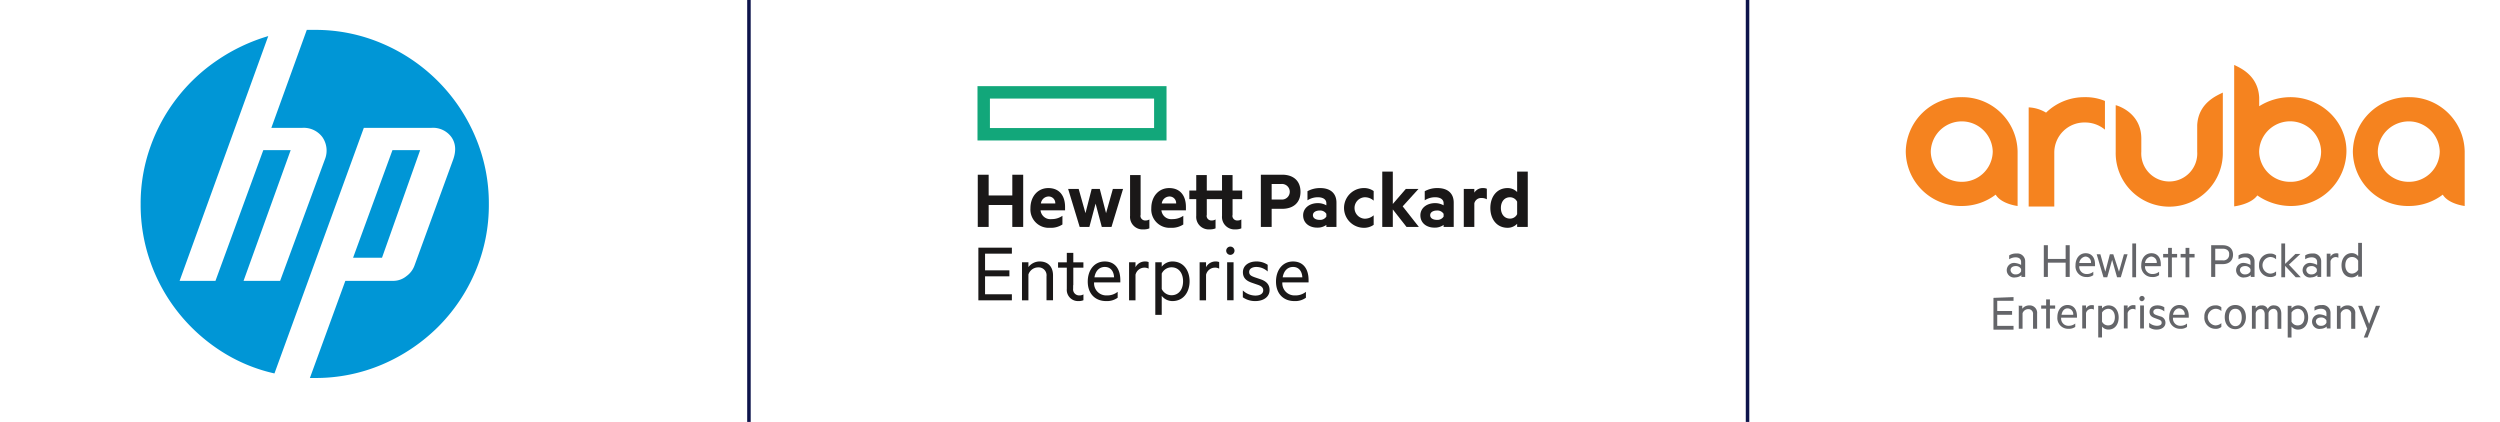<svg xmlns="http://www.w3.org/2000/svg" width="711" height="120" viewBox="0 0 711 120">
  <g id="Grupo_13623" data-name="Grupo 13623" transform="translate(-605 -2541.5)">
    <g id="Grupo_2877" data-name="Grupo 2877" transform="translate(-65 25)">
      <g id="Grupo_2874" data-name="Grupo 2874" transform="translate(-114 -264)">
        <rect id="Rectángulo_521" data-name="Rectángulo 521" width="180" height="100" transform="translate(1050 2788)" fill="none"/>
        <g id="Grupo_2873" data-name="Grupo 2873" transform="translate(969.433 2497.715)">
          <path id="Trazado_15500" data-name="Trazado 15500" d="M146.327,322.735H92.567V307.286h53.76ZM96.1,319.2h46.693v-8.382H96.1Z" transform="translate(0 0)" fill="#12a77a"/>
          <g id="Grupo_2871" data-name="Grupo 2871" transform="translate(92.646 331.6)">
            <path id="Trazado_15501" data-name="Trazado 15501" d="M105.7,375.981v14.856h-3.1v-6.242H95.879v6.242h-3.1V375.981h3.1v5.9h6.726v-5.9Z" transform="translate(-92.782 -375.11)" fill="#1a1818"/>
            <path id="Trazado_15502" data-name="Trazado 15502" d="M136.511,392.682a2.807,2.807,0,0,0,3.121,2.492,5.24,5.24,0,0,0,3.1-.944V396.7a5.944,5.944,0,0,1-3.557.944,5.214,5.214,0,0,1-5.541-5.565c0-3.387,2.129-5.734,5.081-5.734,3.145,0,4.766,2.177,4.766,5.371v.968Zm.1-1.96H140.7a1.875,1.875,0,0,0-1.912-1.984A2.259,2.259,0,0,0,136.608,390.722Z" transform="translate(-118.656 -381.673)" fill="#1a1818"/>
            <path id="Trazado_15503" data-name="Trazado 15503" d="M173.658,393.9l1.935-6.9h2.9l-3.291,10.815h-2.758l-1.766-6.629-1.766,6.629h-2.758L162.867,387h3l1.935,6.9,1.766-6.9h2.3Z" transform="translate(-137.172 -382.091)" fill="#1a1818"/>
            <path id="Trazado_15504" data-name="Trazado 15504" d="M230.265,392.682a2.807,2.807,0,0,0,3.121,2.492,5.24,5.24,0,0,0,3.1-.944V396.7a5.945,5.945,0,0,1-3.557.944,5.213,5.213,0,0,1-5.541-5.565c0-3.387,2.129-5.734,5.081-5.734,3.145,0,4.766,2.177,4.766,5.371v.968Zm.1-1.96h4.089a1.875,1.875,0,0,0-1.912-1.984A2.259,2.259,0,0,0,230.362,390.722Z" transform="translate(-178.037 -381.673)" fill="#1a1818"/>
            <path id="Trazado_15505" data-name="Trazado 15505" d="M315.448,385.683v5.154h-3.073V375.981h6.049c3.145,0,5.226,1.694,5.226,4.863,0,3.145-2.081,4.839-5.226,4.839Zm2.782-7.065h-2.782v4.428h2.782a2.219,2.219,0,1,0,0-4.428Z" transform="translate(-231.868 -375.11)" fill="#1a1818"/>
            <path id="Trazado_15506" data-name="Trazado 15506" d="M351.78,390.65c0-1.04-.895-1.694-2.419-1.694a5.355,5.355,0,0,0-2.952.871v-2.589a7.378,7.378,0,0,1,3.6-.895c2.976,0,4.645,1.524,4.645,4.161v6.9H351.78v-.581a4.22,4.22,0,0,1-2.613.774c-2.177,0-3.992-1.258-3.992-3.508,0-2.056,1.814-3.46,4.186-3.46a4.83,4.83,0,0,1,2.419.629Zm0,3.024a2.078,2.078,0,0,0-1.911-.944c-.944,0-1.911.411-1.911,1.331,0,.944.967,1.33,1.911,1.33a2.078,2.078,0,0,0,1.911-.944Z" transform="translate(-252.643 -381.673)" fill="#1a1818"/>
            <path id="Trazado_15507" data-name="Trazado 15507" d="M382.462,386.343a4.754,4.754,0,0,1,2.927.847v2.734a3.728,3.728,0,0,0-2.565-.967,3.055,3.055,0,0,0,0,6.1,3.843,3.843,0,0,0,2.565-.968v2.71a4.754,4.754,0,0,1-2.927.846,5.652,5.652,0,0,1,0-11.3Z" transform="translate(-272.796 -381.673)" fill="#1a1818"/>
            <path id="Trazado_15508" data-name="Trazado 15508" d="M416.974,389.332h-3.508l-3.9-4.984v4.984h-3V373.6h3V382.8l3.7-4.282h3.605l-4.5,4.96Z" transform="translate(-291.529 -373.605)" fill="#1a1818"/>
            <path id="Trazado_15509" data-name="Trazado 15509" d="M442.742,390.65c0-1.04-.895-1.694-2.419-1.694a5.354,5.354,0,0,0-2.952.871v-2.589a7.378,7.378,0,0,1,3.6-.895c2.976,0,4.645,1.524,4.645,4.161v6.9h-2.879v-.581a4.22,4.22,0,0,1-2.613.774c-2.177,0-3.992-1.258-3.992-3.508,0-2.056,1.814-3.46,4.186-3.46a4.83,4.83,0,0,1,2.419.629Zm0,3.024a2.078,2.078,0,0,0-1.911-.944c-.944,0-1.911.411-1.911,1.331,0,.944.968,1.33,1.911,1.33a2.078,2.078,0,0,0,1.911-.944Z" transform="translate(-310.256 -381.673)" fill="#1a1818"/>
            <path id="Trazado_15510" data-name="Trazado 15510" d="M476.361,389.537a2.994,2.994,0,0,0-1.5-.363A1.955,1.955,0,0,0,472.8,390.7v6.7h-3V386.585h3v1.064a2.78,2.78,0,0,1,2.42-1.306,2.817,2.817,0,0,1,1.137.193Z" transform="translate(-331.58 -381.673)" fill="#1a1818"/>
            <path id="Trazado_15511" data-name="Trazado 15511" d="M498.017,388.437a3.724,3.724,0,0,1-2.71,1.137c-3.145,0-4.912-2.541-4.912-5.637s1.766-5.661,4.912-5.661a3.724,3.724,0,0,1,2.71,1.137V373.6h3.024v15.727h-3.024Zm0-6.291a2.29,2.29,0,0,0-2.032-1.258c-1.621,0-2.589,1.306-2.589,3.048,0,1.718.968,3.024,2.589,3.024a2.22,2.22,0,0,0,2.032-1.258Z" transform="translate(-344.622 -373.605)" fill="#1a1818"/>
            <path id="Trazado_15512" data-name="Trazado 15512" d="M215.349,389.175a1.338,1.338,0,0,1-1.472-1.454h.045v-11.45h-3v11.6a3.552,3.552,0,0,0,3.823,3.847,4.039,4.039,0,0,0,1.669-.291v-2.54A1.859,1.859,0,0,1,215.349,389.175Z" transform="translate(-167.61 -375.294)" fill="#1a1818"/>
            <path id="Trazado_15513" data-name="Trazado 15513" d="M269.187,383.115h2.731v-2.444h-2.731v-4.4h-3v4.4h-4.332v-4.4h-3v4.4h-1.968v2.444h1.968v4.753a3.553,3.553,0,0,0,3.823,3.847,4.038,4.038,0,0,0,1.669-.291v-2.54a1.857,1.857,0,0,1-1.064.291,1.338,1.338,0,0,1-1.473-1.454h.045v-4.606h4.332v4.753a3.552,3.552,0,0,0,3.823,3.847,4.04,4.04,0,0,0,1.67-.291v-2.54a1.859,1.859,0,0,1-1.065.291,1.338,1.338,0,0,1-1.473-1.454h.045Z" transform="translate(-196.723 -375.294)" fill="#1a1818"/>
          </g>
          <g id="Grupo_2872" data-name="Grupo 2872" transform="translate(92.815 352.928)">
            <path id="Trazado_15514" data-name="Trazado 15514" d="M102.775,432.579v1.707h-7.63v4.73h6.924v1.707H95.145v5.1h7.63v1.731H93.243V432.579Z" transform="translate(-93.243 -432.286)" fill="#1a1818"/>
            <path id="Trazado_15515" data-name="Trazado 15515" d="M127.091,443.505h1.828v1.365a4.043,4.043,0,0,1,3.194-1.585c2.463,0,3.8,1.585,3.8,3.95v7.094h-1.853v-6.8a2.254,2.254,0,0,0-2.389-2.56,2.937,2.937,0,0,0-2.755,2.024v7.338h-1.828Z" transform="translate(-114.682 -439.068)" fill="#1a1818"/>
            <path id="Trazado_15516" data-name="Trazado 15516" d="M179.9,449.234a3.457,3.457,0,0,0,3.632,3.706,4.678,4.678,0,0,0,3.072-1.024V453.6a5.209,5.209,0,0,1-3.291.951c-3.121,0-5.217-2.121-5.217-5.534,0-3.364,1.95-5.729,4.827-5.729,2.925,0,4.437,2.121,4.437,5.29v.658Zm.1-1.438h5.583c-.073-1.585-.878-2.95-2.633-2.95C181.51,444.846,180.34,445.8,180,447.8Z" transform="translate(-146.988 -439.068)" fill="#1a1818"/>
            <path id="Trazado_15517" data-name="Trazado 15517" d="M215.707,445.334a2.317,2.317,0,0,0-1.219-.293,2.621,2.621,0,0,0-2.511,2.024v7.265h-1.829V443.505h1.829v1.414a3.02,3.02,0,0,1,2.681-1.633,2.643,2.643,0,0,1,1.048.17Z" transform="translate(-167.289 -439.068)" fill="#1a1818"/>
            <path id="Trazado_15518" data-name="Trazado 15518" d="M232.323,458.474h-1.828V443.505h1.828v1.268a3.849,3.849,0,0,1,3.047-1.487c3.194,0,4.876,2.633,4.876,5.632s-1.682,5.632-4.876,5.632a3.849,3.849,0,0,1-3.047-1.487Zm0-7.362a3.116,3.116,0,0,0,2.779,1.779c2.072,0,3.292-1.682,3.292-3.973s-1.219-3.974-3.292-3.974a3.116,3.116,0,0,0-2.779,1.78Z" transform="translate(-180.176 -439.068)" fill="#1a1818"/>
            <path id="Trazado_15519" data-name="Trazado 15519" d="M270.436,445.334a2.317,2.317,0,0,0-1.219-.293,2.621,2.621,0,0,0-2.511,2.024v7.265h-1.828V443.505h1.828v1.414a3.022,3.022,0,0,1,2.682-1.633,2.644,2.644,0,0,1,1.048.17Z" transform="translate(-201.953 -439.068)" fill="#1a1818"/>
            <path id="Trazado_15520" data-name="Trazado 15520" d="M286.663,434.121a1.186,1.186,0,0,1-1.17-1.17,1.182,1.182,0,0,1,2.365,0A1.192,1.192,0,0,1,286.663,434.121Zm.926,12.921h-1.828V436.218h1.828Z" transform="translate(-215.01 -431.781)" fill="#1a1818"/>
            <path id="Trazado_15521" data-name="Trazado 15521" d="M298.394,451.526a5.233,5.233,0,0,0,3.559,1.463c1.195,0,2.243-.439,2.243-1.512,0-.8-.61-1.243-1.56-1.56l-1.487-.512c-1.633-.536-2.731-1.316-2.731-3.072,0-1.9,1.682-3.047,3.828-3.047a5.634,5.634,0,0,1,3.219.951v1.9a4.844,4.844,0,0,0-3.219-1.292c-1.121,0-2.048.487-2.048,1.414,0,.878.586,1.17,1.609,1.536l1.658.561c1.633.561,2.536,1.512,2.536,3.048,0,2-1.78,3.145-4.047,3.145a6,6,0,0,1-3.559-1.073Z" transform="translate(-223.182 -439.068)" fill="#1a1818"/>
            <path id="Trazado_15522" data-name="Trazado 15522" d="M325.932,449.234a3.457,3.457,0,0,0,3.632,3.706,4.678,4.678,0,0,0,3.072-1.024V453.6a5.21,5.21,0,0,1-3.291.951c-3.12,0-5.217-2.121-5.217-5.534,0-3.364,1.95-5.729,4.827-5.729,2.925,0,4.437,2.121,4.437,5.29v.658Zm.1-1.438h5.583c-.073-1.585-.878-2.95-2.633-2.95C327.541,444.846,326.371,445.8,326.03,447.8Z" transform="translate(-239.481 -439.068)" fill="#1a1818"/>
            <path id="Trazado_15523" data-name="Trazado 15523" d="M161.126,448.709a1.724,1.724,0,0,1-1.779-1.975V445.8h.045v-4.977h2.872v-1.527h-2.872v-2.689h-1.849v2.689h-2.489v1.527h2.489v6.059a3.181,3.181,0,0,0,3.315,3.437,3.5,3.5,0,0,0,1.414-.243v-1.659A2.113,2.113,0,0,1,161.126,448.709Z" transform="translate(-132.393 -434.837)" fill="#1a1818"/>
          </g>
        </g>
      </g>
      <g id="Grupo_2875" data-name="Grupo 2875" transform="translate(-380 -383)">
        <rect id="Rectángulo_522" data-name="Rectángulo 522" width="180" height="100" transform="translate(1050 2907)" fill="none"/>
        <g id="Ilustración_1" data-name="Ilustración 1" transform="translate(1139.515 2957.5)">
          <path id="Trazado_15525" data-name="Trazado 15525" d="M48.134,99,58.213,71.378H71.907A5.965,5.965,0,0,0,75.638,70a6.406,6.406,0,0,0,2.292-3.115L88.891,36.85q1.322-3.732-.5-6.347a6.468,6.468,0,0,0-5.642-2.645H63.473L38.055,97.707A46.9,46.9,0,0,1,22.863,91.36,50.249,50.249,0,0,1,10.815,80.517,49.338,49.338,0,0,1,2.851,66.235,48.721,48.721,0,0,1,0,49.574,47.839,47.839,0,0,1,2.734,33.353a49.749,49.749,0,0,1,19.1-24.742A51.659,51.659,0,0,1,36.292,1.764L11.079,71.378h10.2L34.881,34.205h7.787l-13.4,37.172h10.4L52.395,36.85a6.717,6.717,0,0,0-.705-6.347,6.611,6.611,0,0,0-5.642-2.645H37.173L47.252,0h2.2A48.074,48.074,0,0,1,68.762,3.909,49.926,49.926,0,0,1,95.15,30.327a48.251,48.251,0,0,1,3.879,19.247A48.221,48.221,0,0,1,95.15,68.821,49.455,49.455,0,0,1,84.513,84.542,50.719,50.719,0,0,1,68.792,95.121,48.1,48.1,0,0,1,49.486,99ZM79.488,34.205H71.613L60.417,64.8h8.228Z" transform="translate(-49.515 -49.501)" fill="#0096d6"/>
        </g>
      </g>
      <g id="Grupo_2876" data-name="Grupo 2876" transform="translate(133 -249)">
        <rect id="Rectángulo_521-2" data-name="Rectángulo 521" width="180" height="100" transform="translate(1068 2773)" fill="none"/>
        <g id="aruba-networks" transform="translate(1079 2784)">
          <path id="Trazado_15528" data-name="Trazado 15528" d="M309.114,616.422c0-.876-.657-1.314-1.533-1.314a3.392,3.392,0,0,0-1.862.548v-1.1a3.619,3.619,0,0,1,2.06-.537,2.219,2.219,0,0,1,2.493,2.257v4.406H309.2v-.514a2.748,2.748,0,0,1-1.7.645,2.079,2.079,0,1,1,0-4.084,4.456,4.456,0,0,1,1.617.537Zm0,2.028a1.6,1.6,0,0,0-1.5-.859c-.753,0-1.5.322-1.5,1.182a1.352,1.352,0,0,0,1.5,1.182,1.6,1.6,0,0,0,1.5-.86Zm13.824-6.788v9.023H321.78v-4.056h-5.05v4.056h-1.159v-9.023h1.159v3.891h5.05v-3.891Zm2.72,5.93a2.061,2.061,0,0,0,2.152,2.257,2.749,2.749,0,0,0,1.835-.645v.967a2.967,2.967,0,0,1-1.943.537,3.05,3.05,0,0,1-3.116-3.331c0-2.042,1.182-3.439,2.9-3.439s2.687,1.29,2.654,3.228v.455h-4.483Zm0-.881h3.332a1.64,1.64,0,0,0-1.612-1.827A2.05,2.05,0,0,0,325.659,616.712Zm11.293,2.483,1.407-4.967H339.4l-1.93,6.54H336.4L335,615.837l-1.387,4.931h-1.076l-1.93-6.54h1.049l1.407,4.967,1.295-4.967h.972l1.619,4.967Zm4.861,1.573h-1.076v-9.6h1.076Zm2.545-3.175a2.06,2.06,0,0,0,2.152,2.257,2.794,2.794,0,0,0,1.845-.645v.967a3.01,3.01,0,0,1-1.952.537,3.05,3.05,0,0,1-3.117-3.331c0-2.042,1.182-3.439,2.9-3.439s2.687,1.29,2.664,3.228v.455h-4.494Zm0-.881h3.332a1.64,1.64,0,0,0-1.612-1.827A2.049,2.049,0,0,0,344.358,616.712Zm7.637,4.056h-1.076v-5.629h-1.407v-.993h1.407v-1.738h1.076v1.738h1.49v.993h-1.49Zm4.967,0h-1.076v-5.629h-1.407v-.993h1.407v-1.738h1.076v1.738h1.49v.993h-1.49Zm7.367-3.725v3.642H363.17v-9.023h3.266c1.791,0,2.949.969,2.949,2.69s-1.159,2.69-2.949,2.69Zm2.137-4.387h-2.137v3.311h2.137a1.6,1.6,0,0,0,1.815-1.709C368.385,613.4,367.747,612.656,366.465,612.656Zm7.881,3.767c0-.876-.657-1.314-1.533-1.314a3.4,3.4,0,0,0-1.862.547v-1.1a3.619,3.619,0,0,1,2.06-.537,2.219,2.219,0,0,1,2.493,2.257v4.406h-1.076v-.514a2.753,2.753,0,0,1-1.7.645,2.079,2.079,0,1,1,0-4.084,4.462,4.462,0,0,1,1.617.537v-.848Zm0,2.03a1.6,1.6,0,0,0-1.5-.859c-.753,0-1.5.322-1.5,1.181a1.351,1.351,0,0,0,1.5,1.182,1.6,1.6,0,0,0,1.5-.859v-.647Zm5.565-4.406a2.364,2.364,0,0,1,1.719.537v1.076a2.444,2.444,0,0,0-1.719-.645,2.375,2.375,0,0,0,0,4.728,2.636,2.636,0,0,0,1.719-.645v1.076a2.37,2.37,0,0,1-1.719.537,3.142,3.142,0,0,1-3.117-3.439,3.078,3.078,0,0,1,3.116-3.227Zm8.736,6.722h-1.438l-3.013-3.237v3.237H383.12v-9.6H384.2v5.8l2.931-2.823h1.407l-3.257,3.04Zm4.655-4.346c0-.876-.657-1.314-1.533-1.314a3.4,3.4,0,0,0-1.862.547v-1.1a3.619,3.619,0,0,1,2.06-.537,2.219,2.219,0,0,1,2.493,2.257v4.406h-1.076v-.514a3.032,3.032,0,0,1-1.743.645,2.079,2.079,0,1,1,0-4.084,4.8,4.8,0,0,1,1.661.537v-.848Zm-.083,2.028a1.6,1.6,0,0,0-1.5-.859c-.752,0-1.5.322-1.5,1.181a1.352,1.352,0,0,0,1.5,1.182,1.6,1.6,0,0,0,1.5-.859Zm6.126-3.207a1.525,1.525,0,0,0-.745-.215,1.569,1.569,0,0,0-1.49,1.182V620.6h-1.076v-6.535h1.076v.86a1.832,1.832,0,0,1,1.6-.968c.32,0,.532,0,.639.108Zm5.629,4.71a2.472,2.472,0,0,1-1.829.863c-1.937,0-2.906-1.51-2.906-3.452,0-1.834,1.076-3.453,2.906-3.453a2.291,2.291,0,0,1,1.829.863V611h1.076v9.6h-1.076v-.647Zm0-3.867a1.913,1.913,0,0,0-1.719-1.076c-1.29,0-1.935.967-1.935,2.364s.752,2.364,1.935,2.364a2.189,2.189,0,0,0,1.719-1.076v-2.575Zm-98.012,10.328v1.06h-4.636v2.9h4.222v1.076h-4.222v3.146h4.636v1.076H301.25v-9.04Zm1.407,2.467h1.076v.858a2.465,2.465,0,0,1,1.949-.964,2.124,2.124,0,0,1,2.273,2.358v4.288h-1.159v-4.083a1.323,1.323,0,0,0-1.383-1.505,1.732,1.732,0,0,0-1.6,1.182v4.406h-1.076V628.8h-.083Zm8.94,6.457h-1.076v-5.629h-1.407V628.8h1.407v-1.738h1.076V628.8h1.49v.911h-1.49Zm3.191-3.022a2.06,2.06,0,0,0,2.152,2.257,2.87,2.87,0,0,0,1.862-.645v.967a3.086,3.086,0,0,1-1.969.537,3.051,3.051,0,0,1-3.117-3.331c0-2.042,1.182-3.439,2.9-3.439s2.686,1.29,2.68,3.223v.39H320.5Zm.108-.868h3.331a1.64,1.64,0,0,0-1.612-1.827C321.468,629.62,320.823,630.265,320.608,631.447Zm9.2-1.467a1.524,1.524,0,0,0-.745-.215,1.569,1.569,0,0,0-1.49,1.182v4.387H326.5V628.8h1.076v.86a1.832,1.832,0,0,1,1.6-.968c.319,0,.532,0,.639.108Zm2.318,7.924h-1.076v-9.023h1.076v.752a2.476,2.476,0,0,1,1.829-.859c1.937,0,2.906,1.612,2.906,3.437s-.969,3.438-2.906,3.438a2.3,2.3,0,0,1-1.829-.859Zm0-4.514a1.913,1.913,0,0,0,1.719,1.076c1.29,0,1.935-.967,1.935-2.364s-.752-2.364-1.935-2.364a2.189,2.189,0,0,0-1.719,1.076v2.579Zm9.52-3.41a1.524,1.524,0,0,0-.745-.215,1.569,1.569,0,0,0-1.49,1.182v4.387h-1.076V628.8h1.076v.86a1.832,1.832,0,0,1,1.6-.968c.32,0,.532,0,.639.108Zm1.851-2.393a.753.753,0,1,1,.753-.753A.906.906,0,0,1,343.5,627.587Zm.55,7.751h-1.076V628.8h1.076Zm1.49-1.623a3.417,3.417,0,0,0,2.152.861c.753,0,1.4-.215,1.4-.861,0-.538-.323-.753-.969-.969l-.861-.323c-.969-.323-1.614-.753-1.614-1.829,0-1.184.969-1.829,2.26-1.829a3.714,3.714,0,0,1,1.937.538v1.184a3.094,3.094,0,0,0-1.937-.753c-.646,0-1.184.323-1.184.861s.323.753.969.969l.969.323a1.832,1.832,0,0,1,1.507,1.829c0,1.184-1.076,1.937-2.475,1.937a3.414,3.414,0,0,1-2.152-.646Zm6.772-1.4a2.06,2.06,0,0,0,2.152,2.257,2.771,2.771,0,0,0,1.84-.645v.967a2.989,2.989,0,0,1-1.947.537,3.051,3.051,0,0,1-3.117-3.331c0-2.042,1.182-3.439,2.9-3.439s2.686,1.29,2.658,3.223v.39h-4.488Zm0-.868h3.331a1.64,1.64,0,0,0-1.612-1.827C353.277,629.62,352.525,630.265,352.31,631.447Zm12.038-2.678a2.364,2.364,0,0,1,1.719.537v1.076a2.444,2.444,0,0,0-1.719-.645,2.375,2.375,0,0,0,0,4.728,2.636,2.636,0,0,0,1.719-.645V634.9a2.37,2.37,0,0,1-1.719.537A3.143,3.143,0,0,1,361.231,632,3.08,3.08,0,0,1,364.348,628.769Zm5.693,6.77c-1.827,0-3.009-1.4-3.009-3.439s1.182-3.439,3.009-3.439,3.008,1.4,3.008,3.439S371.76,635.539,370.04,635.539Zm0-5.8c-1.182,0-1.827.967-1.827,2.472,0,1.4.752,2.472,1.827,2.472,1.182,0,1.827-.968,1.827-2.472S371.223,629.736,370.04,629.736Zm11.043-.962c1.286,0,2.036.964,2.036,2.358v4.288h-1.076v-4.18c.033-.859-.4-1.5-1.149-1.5a1.5,1.5,0,0,0-1.417,1.182V635.5H378.4v-4.191c0-.86-.428-1.5-1.176-1.5a1.46,1.46,0,0,0-1.39,1.182v4.43h-1.076v-6.54h1.076v.75a1.947,1.947,0,0,1,1.714-.858,1.7,1.7,0,0,1,1.714,1.072,1.751,1.751,0,0,1,1.821-1.072Zm4.934,9.13h-1.076v-9.023h1.076v.752a2.476,2.476,0,0,1,1.829-.859c1.937,0,2.906,1.612,2.906,3.437s-.969,3.438-2.906,3.438a2.3,2.3,0,0,1-1.829-.859Zm0-4.514a1.913,1.913,0,0,0,1.719,1.076c1.29,0,1.935-.967,1.935-2.364s-.752-2.364-1.935-2.364a2.189,2.189,0,0,0-1.719,1.076v2.579Zm9.934-2.352c0-.877-.657-1.315-1.533-1.315a3.393,3.393,0,0,0-1.862.548v-1.06a3.619,3.619,0,0,1,2.06-.537,2.219,2.219,0,0,1,2.493,2.257v4.406h-1.076v-.551a2.788,2.788,0,0,1-1.706.645,2.079,2.079,0,1,1,0-4.083,4.507,4.507,0,0,1,1.623.537v-.848Zm0,2.029a1.6,1.6,0,0,0-1.5-.859c-.753,0-1.5.322-1.5,1.182a1.352,1.352,0,0,0,1.5,1.182,1.6,1.6,0,0,0,1.5-.86Zm2.9-4.186h1.076v.858a2.465,2.465,0,0,1,1.949-.964,2.123,2.123,0,0,1,2.273,2.358v4.288h-1.159v-4.083a1.323,1.323,0,0,0-1.383-1.505,1.732,1.732,0,0,0-1.6,1.182v4.406h-1.076V628.8h-.083Zm7.732,9.023.967-2.471-2.578-6.552h1.181l1.934,5.156,1.933-5.156H411.2l-3.545,9.023Z" transform="translate(-276.312 -560.421)" fill="#646569"/>
          <path id="Trazado_15529" data-name="Trazado 15529" d="M90.168,24.669a15.236,15.236,0,1,1-30.463,0V11.406s7.285,1.821,7.285,9.535v3.687a7.964,7.964,0,1,0,15.894,0V17.106c.322-6.448,5.795-8.489,7.2-9.242h.089ZM50.947,9.135a14.149,14.149,0,0,1,5.7,1.076v8.166a8.792,8.792,0,0,0-5.7-2.042,8.557,8.557,0,0,0-8.707,8.491V40.231H34.954V12.037a10.448,10.448,0,0,1,4.944,1.5A15.591,15.591,0,0,1,50.966,9.136M15.925,33.207a8.739,8.739,0,0,1-8.812-8.6,8.815,8.815,0,0,1,17.624,0,8.738,8.738,0,0,1-8.812,8.6M15.9,9.136A15.712,15.712,0,0,0,0,24.61,15.644,15.644,0,0,0,15.9,40.085a15.838,15.838,0,0,0,9.672-3.228c1.612,2.687,6.233,3.228,6.233,3.228V24.61A15.713,15.713,0,0,0,15.9,9.136M143.054,33.207a8.739,8.739,0,0,1-8.812-8.6,8.815,8.815,0,0,1,17.624,0,8.738,8.738,0,0,1-8.812,8.6m0-24.072a15.712,15.712,0,0,0-15.9,15.474,15.644,15.644,0,0,0,15.9,15.475,15.838,15.838,0,0,0,9.672-3.228c1.612,2.687,6.233,3.228,6.233,3.228V24.61a15.713,15.713,0,0,0-15.9-15.474M109.311,33.207a8.74,8.74,0,0,1-8.812-8.6,8.815,8.815,0,0,1,17.625,0,8.6,8.6,0,0,1-8.813,8.6m.05-24.073a16.694,16.694,0,0,0-8.845,2.579V9.242C100.192,2.794,94.907.753,93.5,0H93.4V40.192s4.746-.537,6.579-3.117a16.8,16.8,0,0,0,9.385,3.009,15.743,15.743,0,0,0,15.963-15.475c.108-8.489-7.119-15.475-15.963-15.475" fill="#f5831f"/>
        </g>
      </g>
    </g>
    <g id="Grupo_2881" data-name="Grupo 2881" transform="translate(8 -10)">
      <line id="Línea_4" data-name="Línea 4" y1="120" transform="translate(810 2551.5)" fill="none" stroke="#0d144b" stroke-width="1"/>
      <line id="Línea_5" data-name="Línea 5" y1="120" transform="translate(1094 2551.5)" fill="none" stroke="#0d144b" stroke-width="1"/>
    </g>
  </g>
</svg>

